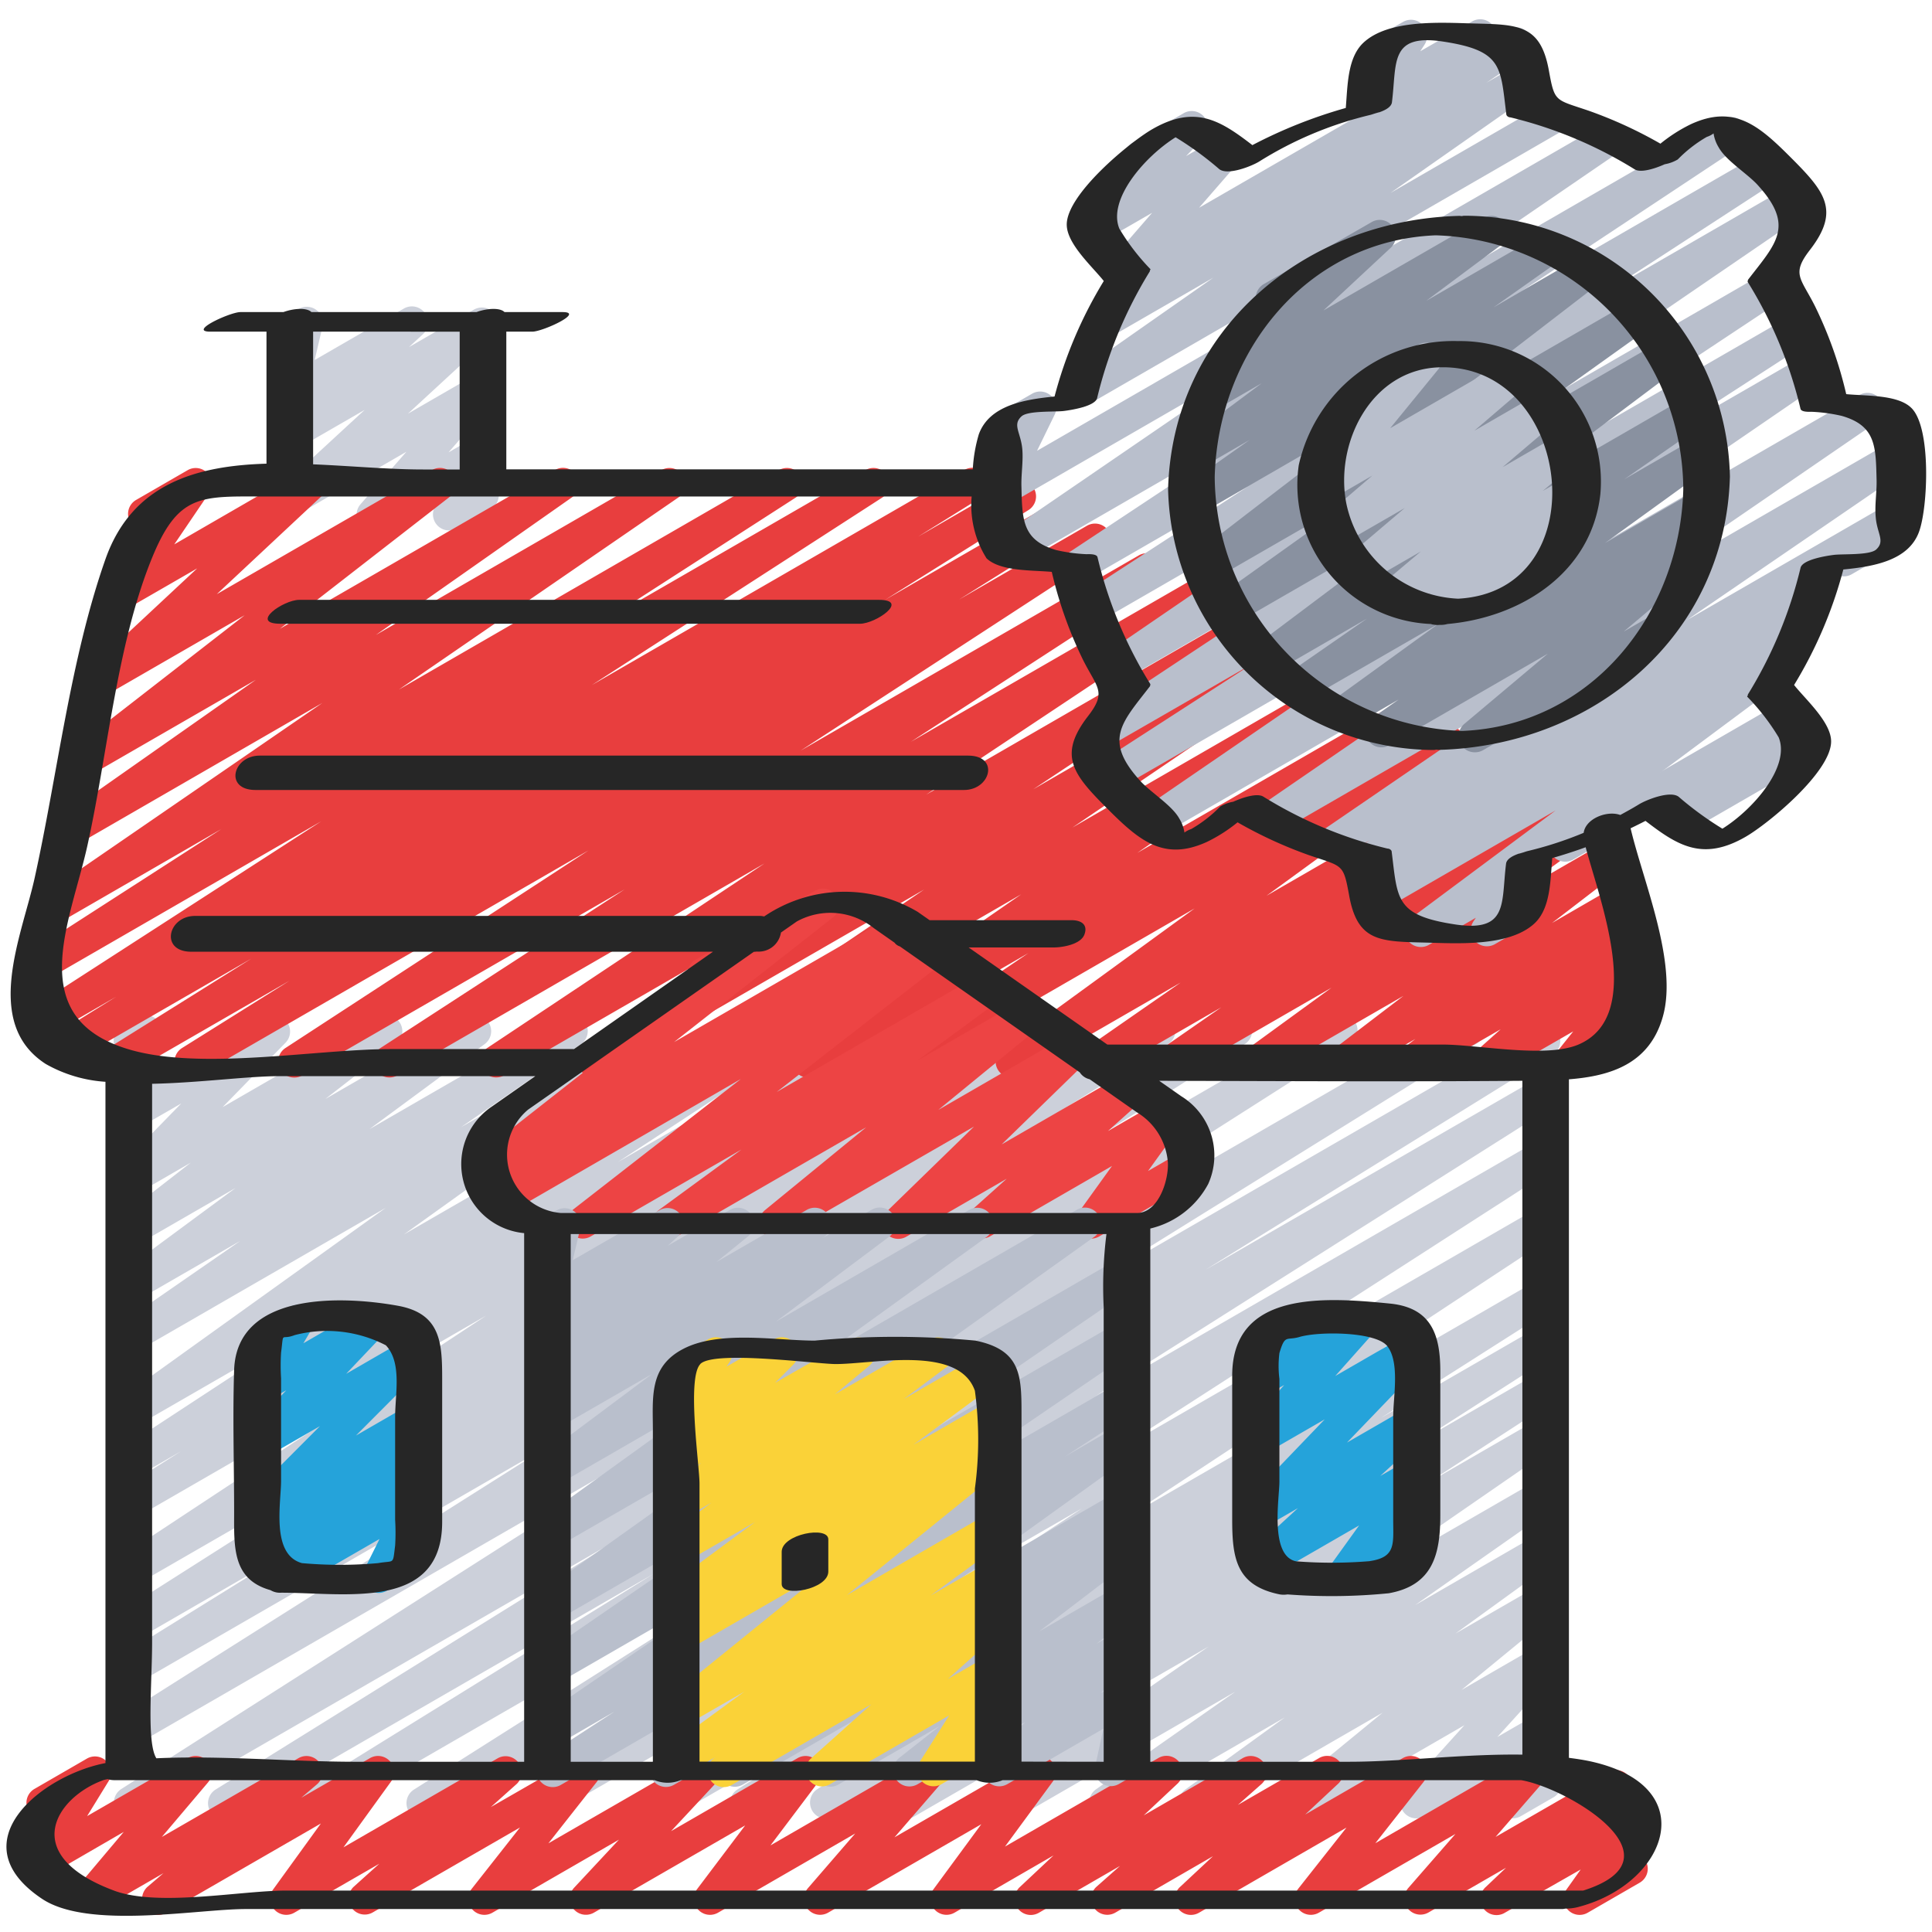 <svg xmlns="http://www.w3.org/2000/svg" xmlns:xlink="http://www.w3.org/1999/xlink" xmlns:svgjs="http://svgjs.dev/svgjs" id="Icons" height="300" viewBox="0 0 60 60" width="300"><g width="100%" height="100%" transform="matrix(1,0,0,1,0,0)"><path d="m6.961 56.5a.5.5 0 0 1 -.264-.925l12.479-7.756-14.9 8.6a.5.5 0 0 1 -.518-.854l18.425-11.746-17.903 10.336a.5.5 0 0 1 -.517-.855l13.324-8.424-12.807 7.394a.5.5 0 0 1 -.513-.858l5.07-3.145-4.557 2.633a.5.5 0 0 1 -.518-.854l9.406-5.984-8.888 5.127a.5.5 0 0 1 -.525-.849l11.352-7.488-10.827 6.248a.5.5 0 0 1 -.516-.856l1.86-1.175-1.344.776a.5.5 0 0 1 -.524-.845l5.575-3.651-5.051 2.913a.5.5 0 0 1 -.541-.839l8.24-5.912-7.7 4.444a.5.5 0 0 1 -.535-.844l3.716-2.573-3.18 1.836a.5.5 0 0 1 -.547-.835l3.582-2.645-3.035 1.752a.5.5 0 0 1 -.556-.828l2.2-1.71-1.644.95a.5.5 0 0 1 -.608-.782l1.958-2.008-1.35.778a.5.5 0 0 1 -.741-.527l.334-1.726a.5.5 0 0 1 -.093-.907l.5-.289a.5.5 0 0 1 .741.527l-.292 1.509 3.532-2.033a.5.5 0 0 1 .608.781l-1.956 2.002 4.835-2.791a.5.5 0 0 1 .557.827l-2.2 1.71 4.4-2.539a.5.5 0 0 1 .547.835l-3.58 2.643 6.029-3.48a.5.5 0 0 1 .535.844l-3.719 2.575 5.926-3.421a.5.5 0 0 1 .541.839l-8.239 5.912 11.7-6.754a.5.5 0 0 1 .525.851l-5.58 3.654 7.806-4.507a.5.5 0 0 1 .517.856l-1.867 1.178 3.526-2.035a.5.5 0 0 1 .525.85l-11.359 7.489 14.449-8.342a.5.5 0 0 1 .519.855l-9.395 5.977 11.836-6.834a.5.5 0 0 1 .514.858l-5.101 3.167 6.968-4.023a.5.5 0 0 1 .518.856l-13.314 8.414 16.068-9.276a.5.5 0 0 1 .519.855l-18.425 11.743 21.824-12.6a.5.5 0 0 1 .514.858l-12.488 7.761 14.377-8.3a.5.5 0 0 1 .513.857l-10.791 6.686 10.28-5.931a.5.5 0 0 1 .517.856l-14.221 9.002 13.706-7.913a.5.5 0 0 1 .52.853l-13.963 8.995 13.446-7.762a.5.5 0 0 1 .525.85l-13.237 8.725 12.714-7.34a.5.5 0 0 1 .519.854l-5.365 3.416 4.848-2.8a.5.5 0 0 1 .52.854l-4.225 2.71 3.706-2.14a.5.5 0 0 1 .523.852l-3.862 2.509 3.341-1.929a.5.5 0 0 1 .535.844l-6.424 4.437 5.892-3.4a.5.5 0 0 1 .537.841l-4.327 3.034 3.792-2.19a.5.5 0 0 1 .544.838l-3.084 2.236 2.544-1.468a.5.5 0 0 1 .568.819l-2.924 2.4 2.358-1.362a.5.5 0 0 1 .62.769l-1.866 2.055 1.248-.72a.5.5 0 0 1 .708.633l-.45 1.024a.5.5 0 0 1 .244.932l-1.02.589a.5.5 0 0 1 -.708-.633l.4-.916-2.688 1.551a.5.5 0 0 1 -.62-.768l1.865-2.059-4.9 2.83a.5.5 0 0 1 -.567-.819l2.926-2.4-5.577 3.22a.5.5 0 0 1 -.544-.838l3.083-2.234-5.327 3.075a.5.5 0 0 1 -.537-.842l4.33-3.035-6.719 3.879a.5.5 0 0 1 -.534-.844l6.419-4.434-9.145 5.28a.5.5 0 0 1 -.523-.852l3.865-2.51-5.829 3.364a.5.5 0 0 1 -.519-.854l4.231-2.712-6.178 3.568a.5.5 0 0 1 -.519-.855l5.365-3.416-7.4 4.272a.5.5 0 0 1 -.526-.85l13.246-8.726-16.6 9.579a.5.5 0 0 1 -.521-.853l13.955-8.99-17.051 9.846a.5.5 0 0 1 -.518-.856l14.224-9.008-17.089 9.866a.5.5 0 0 1 -.514-.858l10.8-6.687-13.075 7.547a.494.494 0 0 1 -.25.069z" fill="#ccd0da" fill-opacity="1" data-original-color="#ccd0daff" stroke="none" stroke-opacity="1"></path><path d="m11.575 16.487a.5.5 0 0 1 -.377-.829l1.423-1.628-3.341 1.929a.5.5 0 0 1 -.589-.8l2.634-2.43-2.045 1.181a.5.5 0 0 1 -.588-.8l.48-.441a.5.5 0 0 1 -.629-.593l.3-1.292a.491.491 0 0 1 -.247-.215.5.5 0 0 1 .182-.683l.5-.291a.5.5 0 0 1 .737.547l-.242 1.038 2.773-1.6a.5.5 0 0 1 .588.8l-.433.4 2.014-1.163a.5.5 0 0 1 .589.8l-2.634 2.429 2.054-1.186a.5.5 0 0 1 .627.762l-1.423 1.628.806-.465a.5.5 0 0 1 .692.667l-.335.632a.5.5 0 0 1 .15.923l-1.046.6a.5.5 0 0 1 -.691-.667l.223-.422-1.908 1.1a.5.5 0 0 1 -.244.069z" fill="#ccd0da" fill-opacity="1" data-original-color="#ccd0daff" stroke="none" stroke-opacity="1"></path><path d="m5.92 33.471a.5.5 0 0 1 -.266-.924l3.339-2.091-5.105 2.944a.5.5 0 0 1 -.516-.856l4.435-2.774-5.645 3.258a.5.5 0 0 1 -.514-.857l1.958-1.216-2.132 1.231a.5.5 0 0 1 -.522-.853l9.023-5.826-8.516 4.917a.5.5 0 0 1 -.521-.854l5.935-3.822-5.019 2.9a.5.5 0 0 1 -.533-.846l8.69-5.971-7.619 4.4a.5.5 0 0 1 -.538-.842l6.093-4.278-5.069 2.924a.5.5 0 0 1 -.557-.828l5.277-4.1-4.159 2.4a.5.5 0 0 1 -.59-.8l3.275-3.056-2.1 1.211a.5.5 0 0 1 -.664-.714l1.147-1.69a.509.509 0 0 1 -.463-.249.5.5 0 0 1 .183-.683l1.6-.924a.5.5 0 0 1 .664.714l-1.079 1.59 4-2.312a.5.5 0 0 1 .591.8l-3.27 3.058 6.679-3.852a.5.5 0 0 1 .557.828l-5.278 4.1 8.538-4.928a.5.5 0 0 1 .537.843l-6.093 4.276 8.868-5.119a.5.5 0 0 1 .533.845l-8.688 5.971 11.806-6.817a.5.5 0 0 1 .521.853l-5.941 3.826 8.106-4.679a.5.5 0 0 1 .521.853l-9.02 5.824 11.566-6.678a.5.5 0 0 1 .514.858l-1.948 1.211 2.906-1.679a.5.5 0 0 1 .516.857l-4.44 2.78 5.116-2.953a.5.5 0 0 1 .516.856l-3.339 2.091 3.969-2.291a.5.5 0 0 1 .523.852l-9.411 6.13 10.5-6.062a.5.5 0 0 1 .523.852l-7.6 4.936 8.56-4.936a.5.5 0 0 1 .527.849l-8.617 5.731 9.753-5.631a.5.5 0 0 1 .526.85l-6.951 4.613 7.949-4.59a.5.5 0 0 1 .531.847l-7.263 4.931 8.379-4.837a.5.5 0 0 1 .535.844l-6.9 4.781 8.059-4.653a.5.5 0 0 1 .53.847l-4.357 2.957 5.213-3.01a.5.5 0 0 1 .544.837l-5.976 4.353 7.217-4.167a.5.5 0 0 1 .535.844l-2.943 2.044 3.71-2.142a.5.5 0 0 1 .535.844l-1.833 1.272 2.485-1.435a.5.5 0 0 1 .544.837l-2.6 1.892 2.806-1.621a.5.5 0 0 1 .554.831l-2.142 1.646 1.9-1.1a.5.5 0 0 1 .553.831l-.4.3.086-.05a.5.5 0 0 1 .582.807l-.715.636.4-.232a.5.5 0 0 1 .643.743l-.565.714a.52.52 0 0 1 .49.247.5.5 0 0 1 -.183.683l-1.991 1.157a.5.5 0 0 1 -.642-.742l.5-.627-2.382 1.369a.5.5 0 0 1 -.582-.8l.711-.635-2.495 1.435a.5.5 0 0 1 -.553-.829l.4-.306-1.969 1.135a.5.5 0 0 1 -.553-.83l2.15-1.642-4.285 2.472a.5.5 0 0 1 -.544-.837l2.595-1.889-4.723 2.726a.5.5 0 0 1 -.535-.843l1.836-1.274-3.668 2.117a.5.5 0 0 1 -.535-.843l2.941-2.043-5 2.886a.5.5 0 0 1 -.544-.837l5.977-4.351-8.991 5.188a.5.5 0 0 1 -.53-.846l4.357-2.954-6.586 3.8a.5.5 0 0 1 -.536-.843l6.9-4.783-9.747 5.626a.5.5 0 0 1 -.531-.846l7.264-4.929-10.013 5.775a.5.5 0 0 1 -.526-.849l6.953-4.615-9.464 5.464a.5.5 0 0 1 -.527-.848l8.619-5.737-11.406 6.585a.5.5 0 0 1 -.523-.851l7.587-4.929-10.014 5.78a.5.5 0 0 1 -.524-.851l9.414-6.138-12.106 6.989a.5.5 0 0 1 -.25.071z" fill="#e83e3e" fill-opacity="1" data-original-color="#346d92ff" stroke="none" stroke-opacity="1"></path><path d="m4.913 59.471a.5.5 0 0 1 -.325-.88l.488-.418-2.033 1.174a.5.5 0 0 1 -.632-.756l1.433-1.7-2.344 1.358a.5.5 0 0 1 -.677-.694l.678-1.1a.5.5 0 0 1 -.429-.9l1.627-.94a.5.5 0 0 1 .609.084.5.5 0 0 1 .068.611l-.67 1.09 3.121-1.8a.5.5 0 0 1 .632.756l-1.433 1.692 4.245-2.448a.5.5 0 0 1 .575.812l-.491.419 2.135-1.231a.5.5 0 0 1 .656.725l-1.479 2.045 4.8-2.771a.5.5 0 0 1 .583.8l-.805.72 2.643-1.519a.5.5 0 0 1 .643.741l-1.5 1.905 4.588-2.646a.5.5 0 0 1 .615.773l-1.392 1.494 3.928-2.267a.5.5 0 0 1 .649.733l-1.491 1.977 4.694-2.71a.5.5 0 0 1 .628.759l-1.47 1.7 4.263-2.459a.5.5 0 0 1 .652.728l-1.484 2.019 4.758-2.747a.5.5 0 0 1 .592.8l-1.042.978 3.075-1.778a.5.5 0 0 1 .581.807l-.731.646 2.518-1.453a.5.5 0 0 1 .591.8l-1.021.953 3.033-1.753a.5.5 0 0 1 .643.742l-1.495 1.9 4.572-2.642a.5.5 0 0 1 .627.76l-1.465 1.687 3.471-2a.5.5 0 0 1 .595.8l-.629.6.692-.4a.5.5 0 0 1 .657.723l-.545.766a.5.5 0 0 1 .234.933l-1.614.932a.5.5 0 0 1 -.658-.723l.44-.619-2.352 1.341a.5.5 0 0 1 -.594-.8l.627-.595-2.41 1.39a.5.5 0 0 1 -.627-.76l1.466-1.68-4.241 2.445a.5.5 0 0 1 -.643-.742l1.5-1.9-4.577 2.642a.5.5 0 0 1 -.591-.8l1.022-.954-3.035 1.754a.5.5 0 0 1 -.581-.807l.729-.645-2.515 1.452a.5.5 0 0 1 -.592-.8l1.042-.978-3.075 1.778a.5.5 0 0 1 -.653-.728l1.485-2.019-4.758 2.747a.5.5 0 0 1 -.628-.759l1.47-1.7-4.259 2.459a.5.5 0 0 1 -.65-.733l1.492-1.977-4.699 2.71a.5.5 0 0 1 -.615-.773l1.393-1.494-3.928 2.267a.5.5 0 0 1 -.644-.741l1.5-1.905-4.587 2.646a.5.5 0 0 1 -.583-.8l.8-.72-2.638 1.52a.5.5 0 0 1 -.656-.725l1.48-2.045-4.8 2.77a.493.493 0 0 1 -.252.071z" fill="#e83e3e" fill-opacity="1" data-original-color="#346d92ff" stroke="none" stroke-opacity="1"></path><path d="m20.771 38.471a.5.5 0 0 1 -.3-.9l2.556-1.871-4.684 2.7a.5.5 0 0 1 -.557-.827l5.222-4.064-7.249 4.191a.5.5 0 0 1 -.53-.847l.413-.278-.306.177a.5.5 0 0 1 -.559-.826l6.75-5.3a.474.474 0 0 1 -.113-.134.5.5 0 0 1 .183-.683l3.713-2.144a.5.5 0 0 1 .558.827l-4.933 3.87 6.915-3.992a.5.5 0 0 1 .529.848l-.412.276.816-.471a.5.5 0 0 1 .557.828l-5.22 4.062 6.38-3.685a.5.5 0 0 1 .545.836l-2.545 1.868 3.216-1.857a.5.5 0 0 1 .566.82l-3.142 2.574 4.068-2.349a.5.5 0 0 1 .6.791l-2.7 2.629 3.828-2.209a.5.5 0 0 1 .584.8l-1.111.994 1.643-.947a.5.5 0 0 1 .655.724l-1.055 1.466 1.017-.587a.5.5 0 1 1 .5.865l-3.033 1.754a.5.5 0 0 1 -.656-.724l1.055-1.466-3.795 2.19a.5.5 0 0 1 -.584-.8l1.109-.994-3.117 1.8a.5.5 0 0 1 -.6-.791l2.7-2.628-5.924 3.413a.5.5 0 0 1 -.566-.819l3.142-2.572-5.879 3.391a.493.493 0 0 1 -.25.071z" fill="#ed4444" fill-opacity="1" data-original-color="#4d88a9ff" stroke="none" stroke-opacity="1"></path><path d="m17.165 55.5a.5.5 0 0 1 -.272-.919l2.183-1.422-1.796 1.041a.5.5 0 0 1 -.532-.845l7.058-4.823-6.526 3.768a.5.5 0 0 1 -.533-.845l7.445-5.116-6.912 3.99a.5.5 0 0 1 -.54-.84l8.193-5.843-7.653 4.413a.5.5 0 0 1 -.543-.838l5.363-3.869-4.816 2.78a.5.5 0 0 1 -.55-.833l3.519-2.63-2.973 1.714a.5.5 0 0 1 -.541-.839l.359-.258a.49.49 0 0 1 -.48-.212.5.5 0 0 1 .1-.672l.979-.8-.414.24a.5.5 0 0 1 -.588-.8l.431-.4a.507.507 0 0 1 -.391-.089.5.5 0 0 1 -.188-.516l.3-1.264a.492.492 0 0 1 -.243-.213.5.5 0 0 1 .182-.682l.5-.289a.5.5 0 0 1 .737.547l-.236 1 2.7-1.556a.5.5 0 0 1 .587.8l-.337.309 1.929-1.113a.5.5 0 0 1 .566.821l-.98.794 2.806-1.619a.5.5 0 0 1 .541.839l-.052.038 1.525-.881a.5.5 0 0 1 .55.833l-3.522 2.641 6-3.467a.5.5 0 0 1 .543.838l-5.358 3.868 8.161-4.712a.5.5 0 0 1 .54.84l-8.186 5.845 8.923-5.154a.5.5 0 0 1 .533.844l-7.447 5.118 6.918-3.994a.5.5 0 0 1 .532.846l-7.059 4.82 6.526-3.767a.5.5 0 0 1 .523.851l-2.178 1.418 1.657-.956a.5.5 0 0 1 .542.839l-6.168 4.435 5.63-3.25a.5.5 0 0 1 .531.846l-.747.507.218-.126a.5.5 0 0 1 .554.83l-3.018 2.307 2.47-1.426a.5.5 0 0 1 .559.826l-1.25.983.694-.4a.5.5 0 0 1 .6.789l-1.159 1.14.561-.324a.5.5 0 0 1 .738.539l-.308 1.42a.493.493 0 0 1 .256.218.5.5 0 0 1 -.183.682l-.5.289a.5.5 0 0 1 -.738-.539l.256-1.178-2.986 1.723a.5.5 0 0 1 -.6-.789l1.159-1.14-3.35 1.934a.5.5 0 0 1 -.558-.826l1.248-.982-3.138 1.812a.5.5 0 0 1 -.554-.83l3.02-2.306-5.44 3.141a.5.5 0 0 1 -.53-.847l.752-.51-2.357 1.361a.5.5 0 0 1 -.542-.839l6.166-4.434-9.142 5.279a.494.494 0 0 1 -.249.066z" fill="#b9bfcc" fill-opacity="1" data-original-color="#b9bfccff" stroke="none" stroke-opacity="1"></path><path d="m22.475 55.5a.5.5 0 0 1 -.29-.907l.038-.027-.943.543a.5.5 0 0 1 -.545-.836l2.382-1.738-1.837 1.057a.5.5 0 0 1 -.564-.821l4.992-4.04-4.429 2.557a.5.5 0 0 1 -.535-.843l.4-.276a.5.5 0 0 1 -.41-.889l2.715-2.011-2.17 1.251a.5.5 0 0 1 -.55-.833l1.365-1.021-.815.47a.5.5 0 0 1 -.568-.818l1.064-.881-.5.286a.5.5 0 0 1 -.6-.786l.572-.573a.5.5 0 0 1 -.64-.719l.322-.5a.5.5 0 0 1 -.066-.9l1.128-.65a.5.5 0 0 1 .671.7l-.1.148 1.477-.852a.5.5 0 0 1 .6.786l-.57.57 2.357-1.347a.5.5 0 0 1 .568.817l-1.067.885 2.948-1.7a.5.5 0 0 1 .55.833l-1.363 1.018 2.473-1.427a.5.5 0 0 1 .548.834l-2.719 2.01 2.359-1.361a.5.5 0 0 1 .535.843l-.394.274a.5.5 0 0 1 .524.2.5.5 0 0 1 -.1.672l-4.988 4.041 4.43-2.559a.5.5 0 0 1 .545.837l-2.375 1.736 1.838-1.061a.5.5 0 0 1 .54.84l-.353.252a.513.513 0 0 1 .472.2.5.5 0 0 1 -.072.665l-1.889 1.694 1.31-.757a.5.5 0 0 1 .672.7l-.918 1.439.244-.14a.5.5 0 1 1 .5.865l-2.004 1.158a.5.5 0 0 1 -.672-.7l.911-1.436-3.719 2.147a.5.5 0 0 1 -.584-.8l1.887-1.69-4.338 2.505a.494.494 0 0 1 -.25.066z" fill="#fad238" fill-opacity="1" data-original-color="#c18440ff" stroke="none" stroke-opacity="1"></path><path d="m11.762 49.47a.5.5 0 0 1 -.342-.136.5.5 0 0 1 -.107-.587l.473-.952-2.706 1.562a.5.5 0 0 1 -.577-.81l.144-.125-.32.184a.5.5 0 0 1 -.572-.815l.559-.471-.034.02a.5.5 0 0 1 -.6-.786l2.256-2.264-1.657.956a.5.5 0 0 1 -.613-.776l1.224-1.293-.611.351a.5.5 0 0 1 -.681-.685l.4-.677a.5.5 0 0 1 -.314-.235.5.5 0 0 1 .183-.684l1.128-.65a.5.5 0 0 1 .682.686l-.255.433 1.94-1.119a.5.5 0 0 1 .614.776l-1.226 1.292 1.961-1.132a.5.5 0 0 1 .6.786l-2.258 2.264 1.665-.961a.5.5 0 0 1 .572.816l-.562.471a.5.5 0 0 1 .567.818l-.358.308a.465.465 0 0 1 .372.135.5.5 0 0 1 .107.587l-.529 1.064a.5.5 0 0 1 .245.933l-1.123.648a.5.5 0 0 1 -.247.068z" fill="#25a3da" fill-opacity="1" data-original-color="#25a3daff" stroke="none" stroke-opacity="1"></path><path d="m41.669 49.471a.5.5 0 0 1 -.4-.792l.94-1.306-2.755 1.59a.5.5 0 0 1 -.589-.8l1.445-1.328-1.025.591a.5.5 0 0 1 -.61-.779l2.467-2.569-1.858 1.072a.5.5 0 0 1 -.624-.764l1.223-1.374-.6.344a.5.5 0 0 1 -.611-.086.5.5 0 0 1 -.06-.616l.325-.507a.5.5 0 0 1 -.069-.9l1.128-.65a.5.5 0 0 1 .671.7l-.1.162 1.5-.865a.5.5 0 0 1 .624.764l-1.224 1.375 2.229-1.286a.5.5 0 0 1 .611.779l-2.475 2.574 1.889-1.09a.5.5 0 0 1 .589.8l-1.445 1.328.856-.493a.5.5 0 0 1 .655.724l-.939 1.306.284-.164a.5.5 0 0 1 .5.865l-2.3 1.329a.49.49 0 0 1 -.252.066z" fill="#25a3da" fill-opacity="1" data-original-color="#25a3daff" stroke="none" stroke-opacity="1"></path><path d="m48.607 26.76a.5.5 0 0 1 -.25-.933l6.958-4.018a.5.5 0 0 1 .589.8l-.179.167.135-.079a.5.5 0 0 1 .5.866l-4.025 2.325a.5.5 0 0 1 -.589-.8l.179-.165-3.068 1.771a.494.494 0 0 1 -.25.066z" fill="#b9bfcc" fill-opacity="1" data-original-color="#b9bfccff" stroke="none" stroke-opacity="1"></path><path d="m57.259 17.9a.5.5 0 0 1 -.25-.933l1.61-.929a.5.5 0 0 1 .5.866l-1.61.929a.494.494 0 0 1 -.25.067z" fill="#b9bfcc" fill-opacity="1" data-original-color="#b9bfccff" stroke="none" stroke-opacity="1"></path><path d="m44.125 29.41a.5.5 0 0 1 -.3-.9l4.487-3.341-5.384 3.109a.5.5 0 0 1 -.529-.849l.835-.558-.464.268a.5.5 0 0 1 -.522-.852l.286-.186-.971.561a.5.5 0 0 1 -.532-.846l6.818-4.666-8.164 4.714a.5.5 0 0 1 -.534-.845l7.945-5.45-11.016 6.36a.5.5 0 0 1 -.532-.845l9.776-6.7-10.637 6.141a.5.5 0 0 1 -.522-.853l4.725-3.054-4.654 2.682a.5.5 0 0 1 -.526-.85l7.6-5.038-6.41 3.71a.5.5 0 0 1 -.533-.846l10.348-7.076-10.63 6.137a.5.5 0 0 1 -.523-.853l5.206-3.384-5.1 2.944a.5.5 0 0 1 -.526-.85l6.758-4.476-8.3 4.794a.5.5 0 0 1 -.533-.846l7.925-5.425-7.692 4.441a.5.5 0 0 1 -.7-.651l.584-1.206a.529.529 0 0 1 -.469-.249.5.5 0 0 1 .183-.683l1.156-.667a.5.5 0 0 1 .7.65l-.548 1.124 17.57-10.143a.5.5 0 0 1 .533.846l-7.927 5.427 11.118-6.421a.5.5 0 0 1 .526.851l-6.755 4.475 7.415-4.281a.5.5 0 0 1 .522.852l-5.2 3.382 5.568-3.215a.5.5 0 0 1 .532.846l-10.352 7.081 9.114-5.266a.5.5 0 0 1 .526.85l-7.6 5.039 7.804-4.508a.5.5 0 0 1 .521.853l-4.721 3.054 4.641-2.679a.5.5 0 0 1 .532.846l-9.778 6.7 10.951-6.322a.5.5 0 0 1 .533.845l-7.942 5.448 8.33-4.81a.5.5 0 0 1 .532.846l-6.819 4.667 6.27-3.62a.5.5 0 0 1 .523.852l-2.837 1.841a.5.5 0 0 1 .279.214.5.5 0 0 1 -.146.68l-1.092.729a.5.5 0 0 1 .418.887l-7.935 5.908a.5.5 0 0 1 -.015.527l-.352.529a.5.5 0 0 1 .027.88l-1.091.63a.5.5 0 0 1 -.667-.71l.072-.108-1.455.84a.491.491 0 0 1 -.254.068z" fill="#b9bfcc" fill-opacity="1" data-original-color="#b9bfccff" stroke="none" stroke-opacity="1"></path><path d="m42.567 3.562a.5.5 0 0 1 -.42-.771l.382-.593a.49.49 0 0 1 -.227-.206.5.5 0 0 1 .182-.683l1.091-.63a.5.5 0 0 1 .67.7l-.136.212 1.613-.927a.5.5 0 0 1 .5.866l-3.405 1.97a.5.5 0 0 1 -.25.062z" fill="#b9bfcc" fill-opacity="1" data-original-color="#b9bfccff" stroke="none" stroke-opacity="1"></path><path d="m33.509 12.654a.5.5 0 0 1 -.287-.909l4.462-3.124-3.164 1.827a.5.5 0 0 1 -.531-.847l1.2-.81-.026.015a.5.5 0 0 1 -.628-.761l1.245-1.436-1.561.9a.5.5 0 0 1 -.609-.782l1.462-1.5a.517.517 0 0 1 -.086-.11.5.5 0 0 1 .183-.683l1.594-.92a.5.5 0 0 1 .608.781l-.537.553 1.022-.59a.5.5 0 0 1 .628.761l-1.246 1.433 9.591-5.537a.5.5 0 0 1 .53.847l-1.2.809.95-.549a.5.5 0 0 1 .537.843l-4.459 3.124 4.822-2.783a.5.5 0 0 1 .5.866l-14.75 8.515a.494.494 0 0 1 -.25.067z" fill="#b9bfcc" fill-opacity="1" data-original-color="#b9bfccff" stroke="none" stroke-opacity="1"></path><path d="m45.8 23.363a.5.5 0 0 1 -.323-.883l2.593-2.18-4.9 2.83a.5.5 0 0 1 -.538-.843l.8-.56-1.524.88a.5.5 0 0 1 -.543-.838l3.3-2.39-4.145 2.39a.5.5 0 0 1 -.536-.844l2.473-1.716-2.957 1.708a.5.5 0 0 1 -.551-.833l6.027-4.527-6.634 3.83a.5.5 0 0 1 -.541-.84l4.438-3.169-4.5 2.595a.5.5 0 0 1 -.555-.829l5.908-4.544-5.747 3.318a.5.5 0 0 1 -.538-.842l2-1.413-1.4.809a.5.5 0 0 1 -.549-.834l2.328-1.738-1.356.783a.5.5 0 0 1 -.592-.8l2.275-2.127a.588.588 0 0 1 -.447-.25.5.5 0 0 1 .183-.683l3.344-1.923a.5.5 0 0 1 .592.8l-2.085 1.942 4.97-2.868a.5.5 0 0 1 .549.834l-2.326 1.735 3.551-2.051a.5.5 0 0 1 .538.842l-2 1.413 2.746-1.587a.5.5 0 0 1 .555.83l-5.905 4.543 6.921-4a.5.5 0 0 1 .541.84l-4.44 3.175 4.837-2.792a.5.5 0 0 1 .55.833l-6.026 4.527 6.223-3.593a.5.5 0 0 1 .535.844l-2.472 1.715 2.149-1.24a.5.5 0 0 1 .543.838l-3.3 2.388 2.79-1.611a.5.5 0 0 1 .538.843l-.8.559.076-.044a.5.5 0 0 1 .573.815l-2.589 2.184.743-.429a.5.5 0 0 1 .5.866l-5.617 3.249a.5.5 0 0 1 -.253.063z" fill="#8991a0" fill-opacity="1" data-original-color="#8991a0ff" stroke="none" stroke-opacity="1"></path><path d="m44.617 19.408a.5.5 0 0 1 -.324-.881l.133-.112-.921.531a.5.5 0 0 1 -.572-.815l1.194-1.006-1.731 1a.5.5 0 0 1 -.575-.813l1.806-1.536-2.015 1.163a.5.5 0 0 1 -.575-.813l1.583-1.357-1.325.766a.5.5 0 0 1 -.637-.75l1.511-1.845a.5.5 0 0 1 -.445-.893l2.312-1.335a.5.5 0 0 1 .637.75l-1.5 1.836 3.622-2.091a.5.5 0 0 1 .575.813l-1.583 1.356 2.108-1.217a.5.5 0 0 1 .574.814l-1.806 1.536 1.876-1.083a.5.5 0 0 1 .572.815l-1.2 1.006.77-.444a.5.5 0 0 1 .574.814l-.6.511a.5.5 0 0 1 .173.927l-3.96 2.286a.491.491 0 0 1 -.251.067z" fill="#b9bfcc" fill-opacity="1" data-original-color="#b9bfccff" stroke="none" stroke-opacity="1"></path><g fill="#262626"><path d="m7.271 42.548c-.048 1.467 0 2.942 0 4.409 0 1.079-.064 2.093 1.13 2.427a.571.571 0 0 0 .331.079c2 0 5 .574 5-2.2v-4.458c0-1.117-.051-2.015-1.379-2.254-1.831-.329-5.003-.395-5.082 1.997zm1.458-.541c.09-.7-.023-.369.422-.544a3.971 3.971 0 0 1 2.832.316c.507.54.288 1.514.288 2.231v3.19a6.439 6.439 0 0 1 0 .8c-.078.614-.01.452-.529.544a13.14 13.14 0 0 1 -2.364 0c-.968-.264-.649-1.872-.649-2.551v-3.188a6.439 6.439 0 0 1 0-.798z" fill="#262626" fill-opacity="1" data-original-color="#262626ff" stroke="none" stroke-opacity="1"></path><path d="m43.161 40.483c-2.021-.2-4.894-.406-4.894 2.24v4.455c0 1.2.114 2.063 1.479 2.338a.738.738 0 0 0 .239 0 17.935 17.935 0 0 0 3.145-.036c1.377-.246 1.6-1.223 1.6-2.422v-4.452c.003-1.134-.264-1.995-1.569-2.123zm-.62 8a14.336 14.336 0 0 1 -2.28.006h-.007c-.831-.168-.521-1.955-.521-2.477v-3.19a3.236 3.236 0 0 1 0-.8c.176-.593.214-.383.619-.5.6-.181 2.37-.17 2.729.28.4.508.186 1.582.186 2.194v3.185c0 .759.095 1.179-.726 1.3z" fill="#262626" fill-opacity="1" data-original-color="#262626ff" stroke="none" stroke-opacity="1"></path><path d="m57.336 12.24a12.766 12.766 0 0 0 -.967-2.726c-.441-.882-.748-.994-.159-1.754.957-1.237.451-1.824-.626-2.9-.973-.972-1.735-1.614-3.064-1.007a4.85 4.85 0 0 0 -.954.609 13.5 13.5 0 0 0 -2.224-1.022c-1.053-.36-1.059-.251-1.242-1.26-.258-1.415-.95-1.418-2.338-1.451-.962-.023-2.615-.144-3.413.591-.509.47-.495 1.345-.555 2.033a14.987 14.987 0 0 0 -2.9 1.154c-1-.771-1.777-1.258-3.1-.5-.724.416-2.667 2.025-2.665 2.968 0 .6.8 1.309 1.15 1.752a13.417 13.417 0 0 0 -1.529 3.587c-.96.093-2.025.282-2.351 1.17a4.682 4.682 0 0 0 -.188 1.092h-14.487v-4.276h.808c.32 0 1.644-.608.936-.608h-1.8c-.135-.139-.53-.123-.87 0h-5.127c-.135-.139-.53-.123-.87 0h-1.333c-.32 0-1.644.608-.936.608h1.744v4.1c-2.2.065-4.176.633-5 2.962-1.1 3.125-1.489 6.7-2.208 9.94-.4 1.784-1.612 4.475.353 5.741a4.316 4.316 0 0 0 1.854.553v21.158c-1.977.378-4.593 2.463-1.969 4.216 1.434.958 4.818.317 6.329.317h40.893a.734.734 0 0 0 .087-.014 1.514 1.514 0 0 0 .442-.061c2.717-.735 3.834-3.712.387-4.5-.231-.053-.474-.089-.72-.121v-21.072c1.276-.1 2.5-.468 2.916-1.943.477-1.675-.617-4.216-1-5.853.155-.075.309-.15.462-.23 1 .771 1.777 1.258 3.1.5.724-.416 2.667-2.025 2.665-2.968 0-.6-.8-1.309-1.15-1.752a13.417 13.417 0 0 0 1.529-3.587c.96-.093 2.025-.282 2.351-1.17.279-.761.387-3.254-.244-3.853-.424-.413-1.423-.363-2.017-.423zm-43.06-1.94v4.28h-1.141c-1.06 0-2.239-.111-3.411-.16v-4.12zm9.236 19.252a.7.7 0 0 0 .741-.591l.491-.343a2.156 2.156 0 0 1 2.395.208l.642.45a.325.325 0 0 0 .166.116q2.793 1.955 5.585 3.91a.5.5 0 0 0 .308.215l1.48 1.036a1.992 1.992 0 0 1 .95 1.557c.025.529-.276 1.527-.935 1.561h-17.911a1.819 1.819 0 0 1 -1.024-3.21l7.008-4.9zm-1.765 12.81c.422-.436 3.622 0 4.209 0 1.178 0 3.82-.6 4.32.828a11.279 11.279 0 0 1 0 3.038v8.481h-8.552v-8.639c0-.541-.397-3.27.023-3.704zm9.977 12.347v-10.655c0-1.281.034-2.12-1.43-2.42a26.586 26.586 0 0 0 -4.991 0c-1.193 0-2.955-.328-4.08.255-1.08.559-.947 1.514-.947 2.553v10.271h-2.552v-16.388h16.638a13.11 13.11 0 0 0 -.086 2.27v14.118zm-16.446-20.346a2.154 2.154 0 0 0 1 3.933v16.417h-5.245c-1.99 0-4.136-.2-6.177-.108-.308-.491-.132-2.346-.132-3.608v-17.339c1.454-.029 2.962-.238 3.977-.238h7.924zm33.891 24.35h-40.269c-1.432 0-3.991.513-5.363 0-2.974-1.113-1.791-2.894-.337-3.426.042-.015.094-.023.141-.035a.675.675 0 0 0 .188.032h2.784.1 13.915a1.055 1.055 0 0 0 .811 0h9.189a1.055 1.055 0 0 0 .811 0h11.961.115 3.985.038c1.422.236 5.131 2.416 1.931 3.429zm-7.258-4h-6.187v-16.56a2.76 2.76 0 0 0 1.8-1.387 2.159 2.159 0 0 0 -.841-2.723l-.683-.478c3.76.009 7.52.031 11.279 0v20.927c-1.804-.027-3.754.221-5.368.221zm7.108-22.273c-1.007.43-3.129 0-4.206 0h-10.423l-4.308-3.016h2.64c.276 0 .839-.093.955-.4s-.095-.447-.4-.447h-4.407l-.372-.26a4.448 4.448 0 0 0 -4.766.144 1.033 1.033 0 0 0 -.1-.016h-17.574c-.846 0-1.1 1.112-.116 1.112h16.2l-4.317 3.023h-5.676c-2.351 0-5.926.683-8.178 0-3.246-.985-1.787-3.94-1.261-6.3.626-2.82.9-6.145 1.961-8.828.859-2.179 1.559-2.032 3.694-2.032h21.811a3.1 3.1 0 0 0 .463 1.921c.432.409 1.431.364 2.025.419a12.766 12.766 0 0 0 .967 2.726c.441.882.748.994.159 1.754-.957 1.237-.451 1.824.626 2.9.973.972 1.735 1.614 3.064 1.007a4.85 4.85 0 0 0 .954-.609 13.5 13.5 0 0 0 2.224 1.022c1.053.361 1.059.252 1.243 1.261.257 1.415.949 1.418 2.337 1.451.966.023 2.615.144 3.413-.591.509-.471.495-1.345.555-2.033.351-.1.7-.213 1.038-.336.45 1.695 1.848 5.243-.225 6.128zm9.248-15.375c-.2.185-1.036.132-1.317.168-.185.023-.968.137-1.032.4a13.486 13.486 0 0 1 -1.643 3.946s.008.008.01.012c-.016.019-.03.037-.022.047a6.831 6.831 0 0 1 .975 1.261c.368.9-.779 2.231-1.747 2.837a10.166 10.166 0 0 1 -1.359-.992c-.264-.2-1 .093-1.235.237-.191.118-.385.223-.578.329-.414-.149-1.077.113-1.137.554a11.4 11.4 0 0 1 -1.733.565c-.051.012-.087.026-.13.04s-.089.026-.133.04h-.013c-.211.072-.378.172-.4.307-.156 1.225.085 2.146-1.59 1.892-1.866-.284-1.776-.789-1.966-2.28a.143.143 0 0 0 -.125-.074 13.187 13.187 0 0 1 -3.86-1.615c-.181-.111-.6.01-.931.159a1.179 1.179 0 0 0 -.406.149 4.154 4.154 0 0 1 -.9.7.7.7 0 0 0 -.211.109 1.152 1.152 0 0 0 -.157-.43c-.225-.413-.892-.819-1.212-1.171-1.168-1.281-.569-1.816.3-2.946l.012-.06a13.283 13.283 0 0 1 -1.643-3.945c-.019-.08-.159-.1-.339-.093a5.151 5.151 0 0 1 -.943-.128c-1.064-.306-1.056-.954-1.081-1.994-.009-.373.061-.778.027-1.146-.048-.517-.313-.747-.025-1.012.2-.185 1.036-.132 1.317-.168.185-.023.968-.137 1.032-.4a13.486 13.486 0 0 1 1.643-3.946s-.008-.008-.01-.012c.016-.019.03-.037.022-.047a6.831 6.831 0 0 1 -.965-1.258c-.368-.9.779-2.231 1.747-2.837a10.166 10.166 0 0 1 1.359.992c.264.2 1-.093 1.235-.237a11.55 11.55 0 0 1 3.448-1.448c.05-.012.086-.026.13-.04s.089-.026.133-.04h.013c.211-.072.378-.172.4-.307.156-1.225-.085-2.146 1.59-1.892 1.867.284 1.776.789 1.966 2.28a.143.143 0 0 0 .125.074 13.187 13.187 0 0 1 3.86 1.615c.181.111.6-.01.931-.159a1.188 1.188 0 0 0 .406-.149 4.154 4.154 0 0 1 .9-.7.7.7 0 0 0 .211-.109 1.158 1.158 0 0 0 .157.43c.225.413.892.819 1.212 1.171 1.168 1.281.569 1.816-.3 2.946l-.012.06a13.283 13.283 0 0 1 1.643 3.945c.019.08.159.1.339.093a5.151 5.151 0 0 1 .943.128c1.064.306 1.056.954 1.081 1.994.009.373-.061.778-.027 1.146.038.514.303.744.015 1.009z" fill="#262626" fill-opacity="1" data-original-color="#262626ff" stroke="none" stroke-opacity="1"></path><path d="m45.469 6.7c-.017 0-.046.007-.068.01s-.048-.007-.088-.006c-4.8.129-8.9 3.534-9.037 8.488a8.292 8.292 0 0 0 8.255 8.1c.017 0 .046-.007.068-.01s.048.007.088.006c4.8-.129 8.9-3.534 9.037-8.488a8.265 8.265 0 0 0 -8.255-8.1zm-.056 16a7.956 7.956 0 0 1 -7.689-7.892c.105-3.869 2.846-7.339 6.863-7.5a7.935 7.935 0 0 1 7.689 7.892c-.105 3.863-2.846 7.333-6.863 7.5z" fill="#262626" fill-opacity="1" data-original-color="#262626ff" stroke="none" stroke-opacity="1"></path><path d="m45.283 10.593a4.917 4.917 0 0 0 -4.949 3.853 4.323 4.323 0 0 0 4.094 4.932.726.726 0 0 0 .289.029.786.786 0 0 0 .234-.028c2.268-.2 4.478-1.578 4.75-4.036a4.363 4.363 0 0 0 -4.418-4.75zm0 8a3.723 3.723 0 0 1 -3.466-2.93c-.384-1.876.755-4.2 2.9-4.256 4.133-.107 4.931 6.95.566 7.186z" fill="#262626" fill-opacity="1" data-original-color="#262626ff" stroke="none" stroke-opacity="1"></path><path d="m26.707 19.371c.494 0 1.555-.742.586-.742h-18c-.494 0-1.555.742-.586.742z" fill="#262626" fill-opacity="1" data-original-color="#262626ff" stroke="none" stroke-opacity="1"></path><path d="m30.063 23.466h-22c-.829 0-1.11 1.068-.126 1.068h22c.829 0 1.11-1.068.126-1.068z" fill="#262626" fill-opacity="1" data-original-color="#262626ff" stroke="none" stroke-opacity="1"></path><path d="m25.724 48.806v-1c0-.429-1.448-.163-1.448.388v1c0 .429 1.448.163 1.448-.388z" fill="#262626" fill-opacity="1" data-original-color="#262626ff" stroke="none" stroke-opacity="1"></path></g></g></svg>